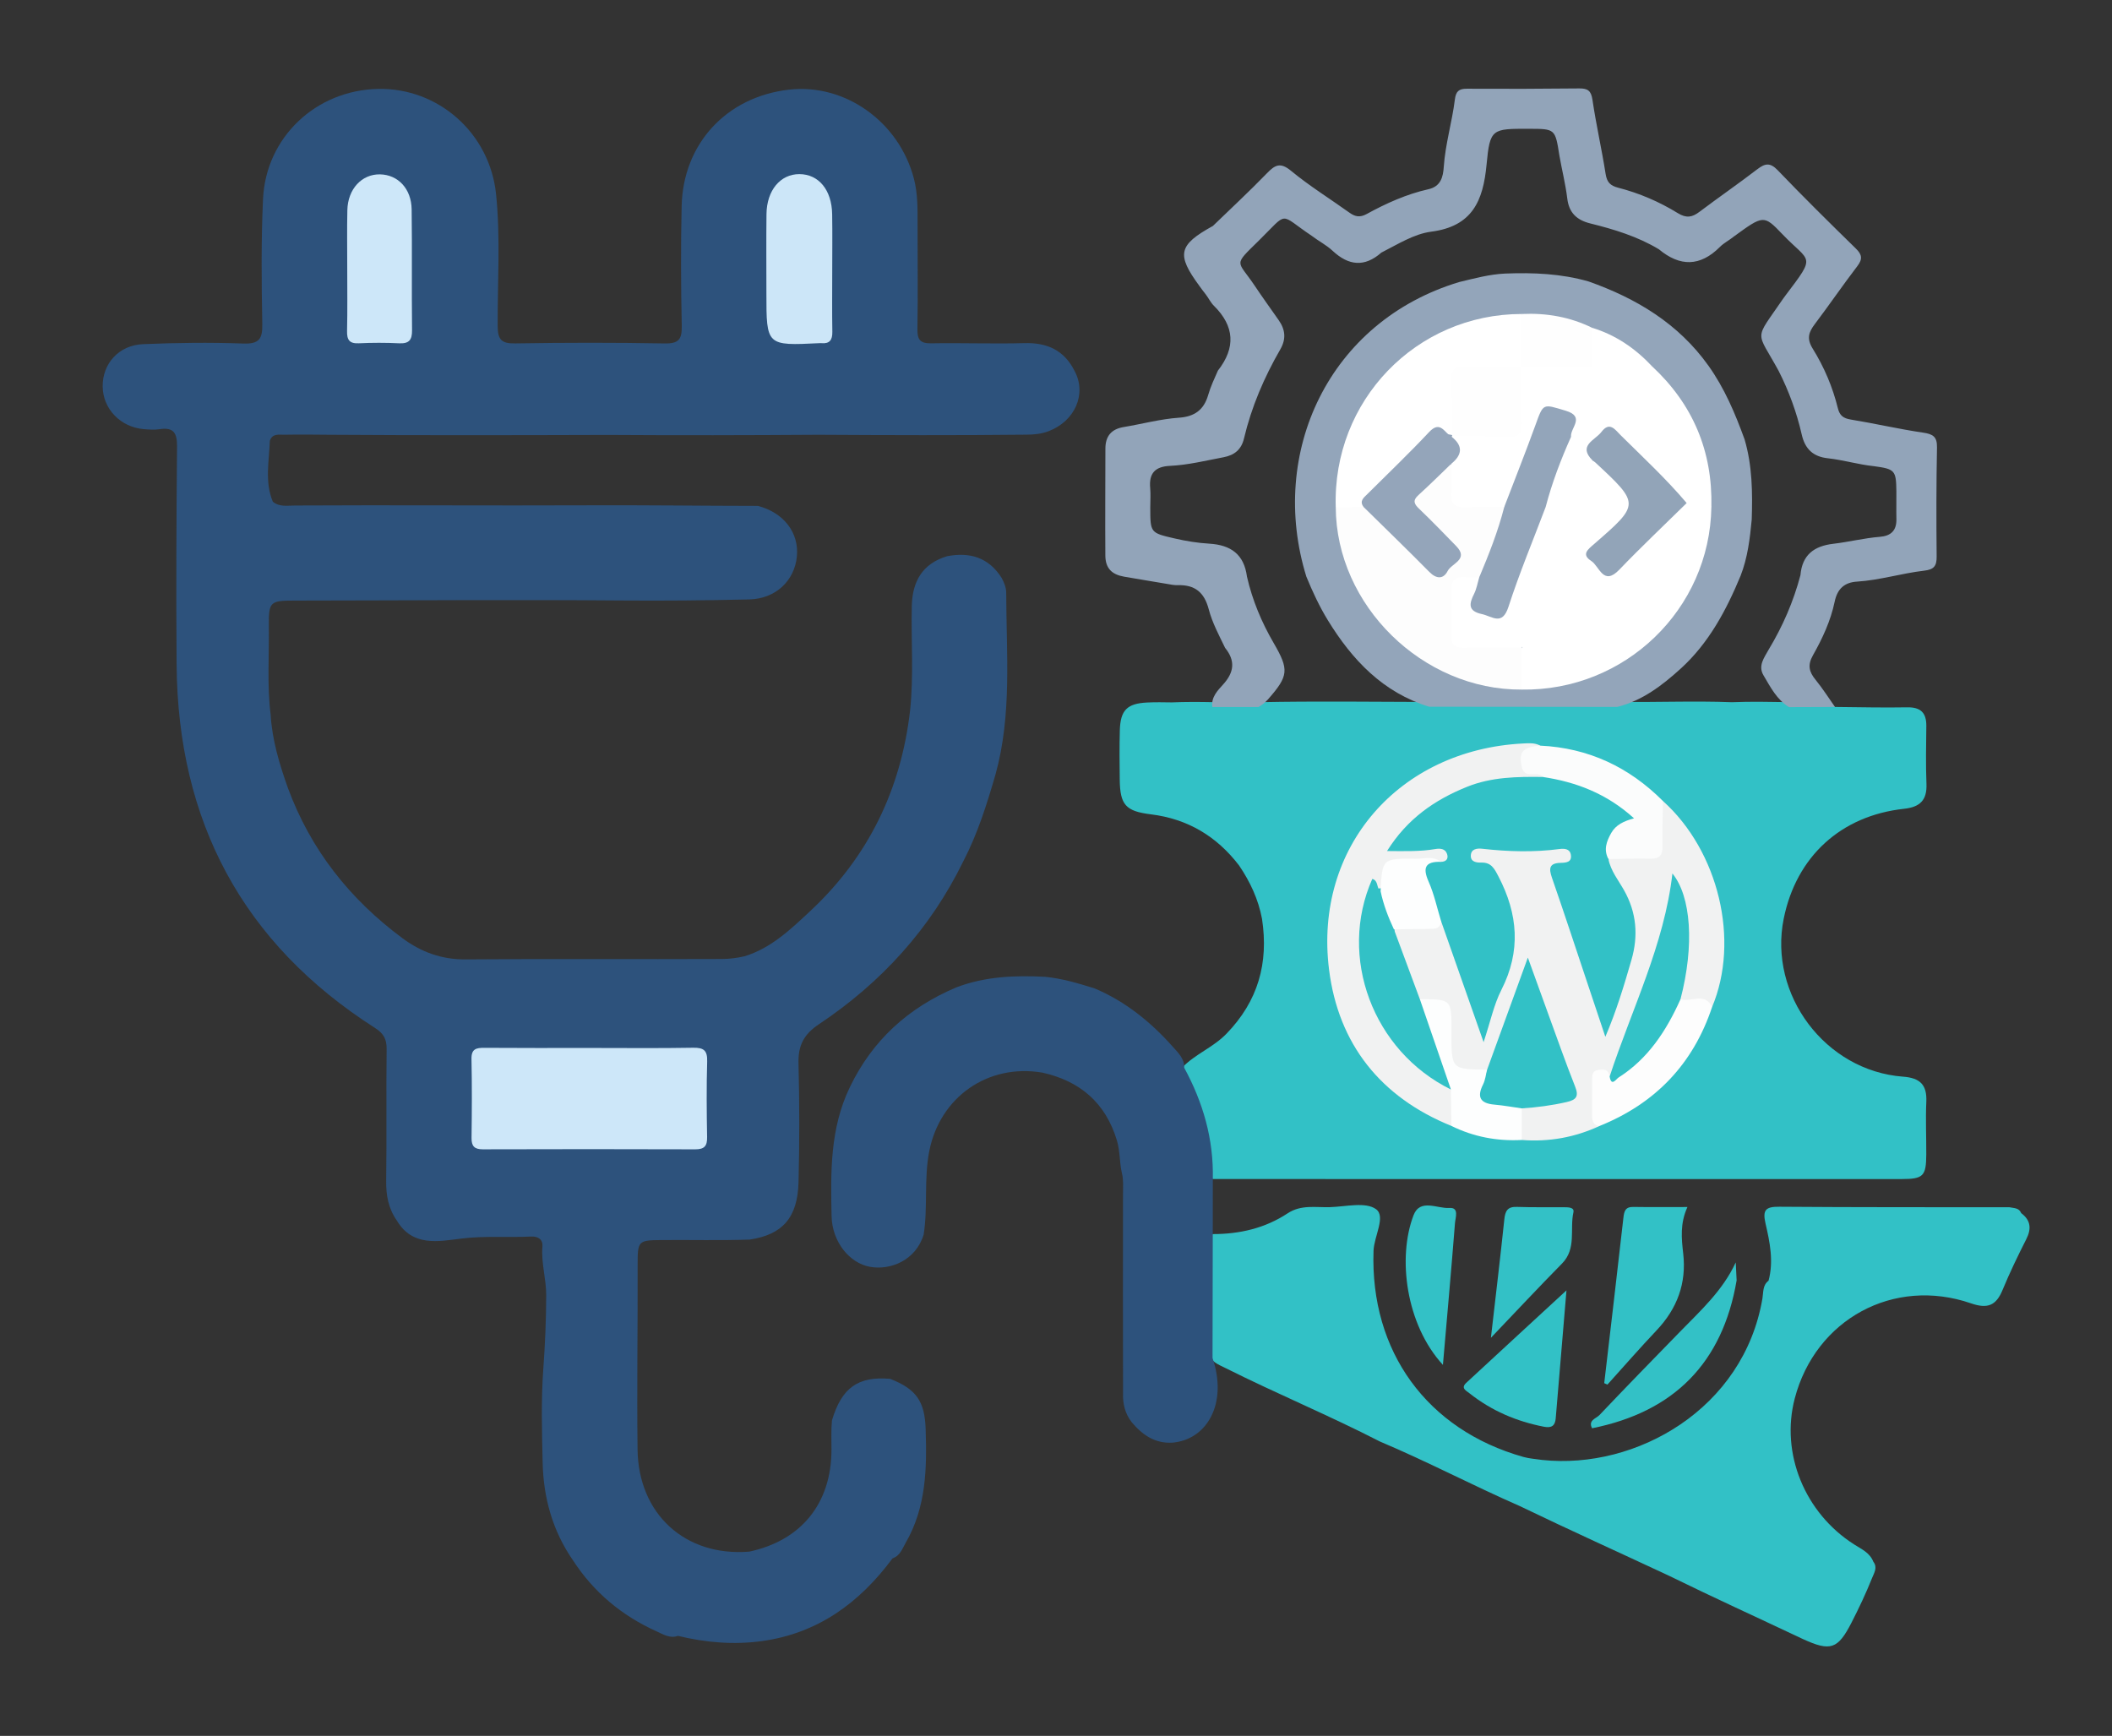 <?xml version="1.0" encoding="utf-8"?>
<!-- Generator: Adobe Illustrator 16.0.2, SVG Export Plug-In . SVG Version: 6.00 Build 0)  -->
<!DOCTYPE svg PUBLIC "-//W3C//DTD SVG 1.1//EN" "http://www.w3.org/Graphics/SVG/1.1/DTD/svg11.dtd">
<svg version="1.1" xmlns="http://www.w3.org/2000/svg" xmlns:xlink="http://www.w3.org/1999/xlink" x="0px" y="0px"
	 width="392.842px" height="322.899px" viewBox="0 0 392.842 322.899" enable-background="new 0 0 392.842 322.899"
	 xml:space="preserve">
<rect x="0" y="0" width="392.842" height="322.899" fill="#333333" stroke="none"/>
<g id="Background_Complete">
	<g>
		<g>
			<rect x="1008.223" y="413.452" fill="#EBEBEB" width="33.122" height="0.25"/>
			<rect x="913.971" y="416.166" fill="#EBEBEB" width="8.693" height="0.25"/>
			<rect x="988.029" y="404.166" fill="#EBEBEB" width="19.192" height="0.25"/>
			<rect x="643.902" y="405.847" fill="#EBEBEB" width="43.193" height="0.25"/>
			<rect x="695.999" y="405.847" fill="#EBEBEB" width="6.333" height="0.25"/>
			<rect x="722.915" y="410.068" fill="#EBEBEB" width="93.676" height="0.25"/>
			<path fill="#EBEBEB" d="M828.457,352.758H635.358c-3.147,0-5.708-2.561-5.708-5.708V75.618c0-3.147,2.561-5.708,5.708-5.708
				h193.099c3.146,0,5.707,2.561,5.707,5.708V347.05C834.164,350.197,831.604,352.758,828.457,352.758z M635.358,70.161
				c-3.01,0-5.458,2.448-5.458,5.458V347.05c0,3.01,2.448,5.458,5.458,5.458h193.099c3.009,0,5.457-2.448,5.457-5.458V75.618
				c0-3.009-2.448-5.458-5.457-5.458H635.358z"/>
			<path fill="#EBEBEB" d="M1044.754,352.758H851.655c-3.146,0-5.707-2.561-5.707-5.708V75.618c0-3.147,2.561-5.708,5.707-5.708
				h193.099c3.147,0,5.708,2.561,5.708,5.708V347.05C1050.462,350.197,1047.901,352.758,1044.754,352.758z M851.655,70.161
				c-3.009,0-5.457,2.448-5.457,5.458V347.05c0,3.01,2.448,5.458,5.457,5.458h193.099c3.01,0,5.458-2.448,5.458-5.458V75.618
				c0-3.009-2.448-5.458-5.458-5.458H851.655z"/>
			<rect x="591.443" y="397.356" fill="#EBEBEB" width="500" height="0.25"/>
		</g>
		<g>
			<g>
				<polygon fill="#EBEBEB" points="965.513,295.079 965.513,397.972 972.243,397.972 1011.349,397.972 1018.078,397.972 
					1018.078,295.079 				"/>
				<polygon fill="#EBEBEB" points="975.608,282.377 975.608,305.174 979.753,305.174 1003.839,305.174 1007.983,305.174 
					1007.983,282.377 				"/>
				<rect x="968.878" y="298.443" fill="#FAFAFA" width="6.73" height="6.73"/>
				<rect x="981.913" y="298.443" fill="#FAFAFA" width="6.73" height="6.73"/>
				<rect x="994.948" y="298.443" fill="#FAFAFA" width="6.729" height="6.73"/>
				<rect x="1007.983" y="298.443" fill="#F0F0F0" width="6.729" height="6.73"/>
				<rect x="968.878" y="310.672" fill="#F0F0F0" width="6.73" height="6.729"/>
				<rect x="981.913" y="310.672" fill="#F0F0F0" width="6.73" height="6.729"/>
				<rect x="994.948" y="310.672" fill="#FAFAFA" width="6.729" height="6.729"/>
				<rect x="1007.983" y="310.672" fill="#FAFAFA" width="6.729" height="6.729"/>
				<rect x="968.878" y="322.899" fill="#F0F0F0" width="6.73" height="6.729"/>
				<rect x="981.913" y="322.899" fill="#FAFAFA" width="6.73" height="6.729"/>
				<rect x="994.948" y="322.899" fill="#FAFAFA" width="6.729" height="6.729"/>
				<rect x="981.913" y="287.875" fill="#FAFAFA" width="6.73" height="6.729"/>
				<rect x="994.948" y="287.875" fill="#F0F0F0" width="6.729" height="6.729"/>
				<rect x="1007.983" y="322.899" fill="#F0F0F0" width="6.729" height="6.729"/>
				<rect x="968.878" y="335.127" fill="#FAFAFA" width="6.73" height="6.729"/>
				<rect x="981.913" y="335.127" fill="#F0F0F0" width="6.73" height="6.729"/>
				<rect x="994.948" y="335.127" fill="#F0F0F0" width="6.729" height="6.729"/>
				<rect x="1007.983" y="335.127" fill="#FAFAFA" width="6.729" height="6.729"/>
				<rect x="968.878" y="347.354" fill="#F0F0F0" width="6.73" height="6.729"/>
				<rect x="981.913" y="347.354" fill="#FAFAFA" width="6.73" height="6.729"/>
				<rect x="994.948" y="347.354" fill="#FAFAFA" width="6.729" height="6.729"/>
				<rect x="1007.983" y="347.354" fill="#F0F0F0" width="6.729" height="6.729"/>
				<rect x="968.878" y="359.582" fill="#F0F0F0" width="6.73" height="6.73"/>
				<rect x="981.913" y="359.582" fill="#FAFAFA" width="6.73" height="6.73"/>
				<rect x="994.948" y="359.582" fill="#F0F0F0" width="6.729" height="6.73"/>
				<rect x="1007.983" y="359.582" fill="#FAFAFA" width="6.729" height="6.73"/>
				<rect x="968.878" y="371.81" fill="#FAFAFA" width="6.73" height="6.73"/>
				<rect x="981.913" y="371.81" fill="#FAFAFA" width="6.73" height="6.73"/>
				<rect x="994.948" y="371.81" fill="#F0F0F0" width="6.729" height="6.73"/>
				<rect x="1007.983" y="371.81" fill="#F0F0F0" width="6.729" height="6.73"/>
				<rect x="968.878" y="384.038" fill="#F0F0F0" width="6.73" height="6.729"/>
				<rect x="1007.983" y="384.038" fill="#FAFAFA" width="6.729" height="6.729"/>
				<polygon fill="#F5F5F5" points="1001.678,384.038 981.913,384.038 981.913,385.968 982.713,385.968 982.713,397.972 
					984.643,397.972 984.643,385.968 998.948,385.968 998.948,397.972 1000.878,397.972 1000.878,385.968 1001.678,385.968 				"/>
				<rect x="984.643" y="385.968" fill="#E6E6E6" width="7.153" height="12.004"/>
				<rect x="991.796" y="385.968" fill="#EBEBEB" width="7.152" height="12.004"/>
			</g>
			<g>
				<g>
					<polygon fill="#F5F5F5" points="658.39,295.079 658.39,397.972 665.119,397.972 704.225,397.972 710.954,397.972 
						710.954,295.079 					"/>
					<polygon fill="#E6E6E6" points="661.754,298.443 661.754,310.672 661.754,314.036 661.754,317.401 668.484,317.401 
						668.484,314.036 668.484,310.672 668.484,298.443 					"/>
					<polygon fill="#F0F0F0" points="674.79,298.443 674.79,310.672 674.79,314.036 674.79,317.401 681.519,317.401 
						681.519,314.036 681.519,310.672 681.519,298.443 					"/>
					<polygon fill="#E6E6E6" points="687.824,298.443 687.824,310.672 687.824,314.036 687.824,317.401 694.554,317.401 
						694.554,314.036 694.554,310.672 694.554,298.443 					"/>
					<polygon fill="#F0F0F0" points="700.859,298.443 700.859,310.672 700.859,315.871 700.859,317.401 707.589,317.401 
						707.589,315.871 707.589,310.672 707.589,298.443 					"/>
					<polygon fill="#F0F0F0" points="661.754,322.899 661.754,335.127 661.754,338.492 661.754,341.856 668.484,341.856 
						668.484,338.492 668.484,335.127 668.484,322.899 					"/>
					<polygon fill="#F0F0F0" points="674.79,322.899 674.79,335.127 674.79,339.871 674.79,341.856 681.519,341.856 
						681.519,339.871 681.519,335.127 681.519,322.899 					"/>
					<polygon fill="#E6E6E6" points="687.824,322.899 687.824,335.127 687.824,338.492 687.824,341.856 694.554,341.856 
						694.554,338.492 694.554,335.127 694.554,322.899 					"/>
					<polygon fill="#F0F0F0" points="700.859,322.899 700.859,335.127 700.859,338.492 700.859,341.856 707.589,341.856 
						707.589,338.492 707.589,335.127 707.589,322.899 					"/>
					<polygon fill="#E6E6E6" points="661.754,347.354 661.754,359.582 661.754,362.947 661.754,366.312 668.484,366.312 
						668.484,362.947 668.484,359.582 668.484,347.354 					"/>
					<polygon fill="#F0F0F0" points="674.79,347.354 674.79,359.582 674.79,362.947 674.79,366.312 681.519,366.312 
						681.519,362.947 681.519,359.582 681.519,347.354 					"/>
					<polygon fill="#F0F0F0" points="687.824,347.354 687.824,359.582 687.824,362.947 687.824,366.312 694.554,366.312 
						694.554,362.947 694.554,359.582 694.554,347.354 					"/>
					<polygon fill="#E6E6E6" points="700.859,347.354 700.859,359.582 700.859,364.23 700.859,366.312 707.589,366.312 
						707.589,364.23 707.589,359.582 707.589,347.354 					"/>
					<polygon fill="#F0F0F0" points="704.225,371.81 700.859,371.81 694.554,371.81 687.824,371.81 681.519,371.81 674.79,371.81 
						661.754,371.81 661.754,378.54 674.79,378.54 681.519,378.54 687.824,378.54 694.554,378.54 700.859,378.54 704.225,378.54 
						707.589,378.54 707.589,371.81 					"/>
					<polygon fill="#EBEBEB" points="694.554,384.038 674.789,384.038 674.789,385.968 675.589,385.968 675.589,397.972 
						677.519,397.972 677.519,385.968 691.824,385.968 691.824,397.972 693.754,397.972 693.754,385.968 694.554,385.968 					"/>
					<rect x="677.519" y="385.968" fill="#FAFAFA" width="7.153" height="12.004"/>
					<rect x="684.672" y="385.968" fill="#F5F5F5" width="7.152" height="12.004"/>
				</g>
				<g>
					<polygon fill="#E6E6E6" points="710.954,341.856 710.954,397.972 717.684,397.972 756.789,397.972 763.519,397.972 
						763.519,341.856 					"/>
					<rect x="714.319" y="347.354" fill="#F0F0F0" width="6.729" height="6.729"/>
					<rect x="727.354" y="347.354" fill="#F0F0F0" width="6.73" height="6.729"/>
					<rect x="740.389" y="347.354" fill="#F0F0F0" width="6.73" height="6.729"/>
					<rect x="753.425" y="347.354" fill="#F0F0F0" width="6.729" height="6.729"/>
					<rect x="714.319" y="359.582" fill="#F0F0F0" width="6.729" height="6.73"/>
					<rect x="727.354" y="359.582" fill="#F0F0F0" width="6.73" height="6.73"/>
					<rect x="740.389" y="359.582" fill="#F0F0F0" width="6.73" height="6.73"/>
					<rect x="753.425" y="359.582" fill="#F0F0F0" width="6.729" height="6.73"/>
					<rect x="714.319" y="371.81" fill="#F0F0F0" width="6.729" height="6.73"/>
					<rect x="727.354" y="371.81" fill="#F0F0F0" width="6.73" height="6.73"/>
					<rect x="740.389" y="371.81" fill="#F0F0F0" width="6.73" height="6.73"/>
					<rect x="753.425" y="371.81" fill="#F0F0F0" width="6.729" height="6.73"/>
					<rect x="714.319" y="384.038" fill="#F0F0F0" width="6.729" height="6.729"/>
					<rect x="753.425" y="384.038" fill="#F0F0F0" width="6.729" height="6.729"/>
					<polygon fill="#F5F5F5" points="747.119,384.038 727.354,384.038 727.354,385.968 728.154,385.968 728.154,397.972 
						730.084,397.972 730.084,385.968 744.39,385.968 744.39,397.972 746.319,397.972 746.319,385.968 747.119,385.968 					"/>
					<rect x="730.084" y="385.968" fill="#E6E6E6" width="7.152" height="12.004"/>
					<rect x="737.236" y="385.968" fill="#EBEBEB" width="7.153" height="12.004"/>
				</g>
			</g>
			<g>
				<polygon fill="#FAFAFA" points="903.686,295.079 903.686,397.972 910.416,397.972 949.521,397.972 956.25,397.972 
					956.25,295.079 				"/>
				<polygon fill="#F0F0F0" points="922.815,371.81 920.086,371.81 907.051,371.81 907.051,375.175 907.051,378.54 907.051,390.768 
					913.78,390.768 913.78,378.54 920.086,378.54 922.815,378.54 926.815,378.54 926.815,371.81 				"/>
				<polygon fill="#F0F0F0" points="948.293,371.81 946.156,371.81 933.121,371.81 933.121,378.54 946.156,378.54 946.156,390.768 
					952.886,390.768 952.886,378.54 952.886,373.672 952.886,371.81 				"/>
				<polygon fill="#F5F5F5" points="939.851,384.038 920.086,384.038 920.086,385.968 920.886,385.968 920.886,397.972 
					922.815,397.972 922.815,385.968 937.121,385.968 937.121,397.972 939.051,397.972 939.051,385.968 939.851,385.968 				"/>
				<rect x="922.815" y="385.968" fill="#EBEBEB" width="7.152" height="12.004"/>
				<rect x="929.968" y="385.968" fill="#E0E0E0" width="7.153" height="12.004"/>
				<rect x="907.051" y="298.443" fill="#F0F0F0" width="19.765" height="18.958"/>
				<rect x="933.121" y="298.443" fill="#F0F0F0" width="19.765" height="18.958"/>
				<rect x="907.051" y="322.899" fill="#F0F0F0" width="19.765" height="18.957"/>
				<rect x="933.121" y="322.899" fill="#F0F0F0" width="19.765" height="18.957"/>
				<rect x="907.051" y="347.354" fill="#F0F0F0" width="19.765" height="18.958"/>
				<rect x="933.121" y="347.354" fill="#F0F0F0" width="19.765" height="18.958"/>
			</g>
		</g>
		<g>
			<g>
				<path fill="#F0F0F0" d="M717.213,270.646c-1.708,1.526-0.846,4.341,1.432,4.587c16.313,1.763,49.275,4.194,58.197-3.659
					c11.474-10.1-21.195-0.55-23.719-2.844c-2.524-2.295,6.433-7.382-0.605-7.254c-4.937,0.09-12.617,8.83-20.5,7.674
					c-6.425-0.942,2.142-5.608-3.824-5.608C723.033,263.542,720.666,267.563,717.213,270.646z"/>
				<path fill="#F5F5F5" d="M748.602,268.041c-1.223,1.093-0.605,3.107,1.025,3.283c11.678,1.262,35.275,3.003,41.662-2.62
					c8.214-7.229-15.173-0.393-16.98-2.035c-1.807-1.643,4.605-5.284-0.433-5.192c-3.534,0.064-9.032,6.32-14.675,5.493
					c-4.6-0.675,1.534-4.015-2.738-4.015C752.768,262.955,751.074,265.833,748.602,268.041z"/>
			</g>
			<circle fill="#F0F0F0" cx="865.72" cy="146.653" r="42"/>
			<path fill="#FAFAFA" d="M858.63,159.331c-1.952,1.239-1.312,4.226,0.985,4.494c25.502,2.975,88.631,8.652,104.94-5.703
				c19.68-17.322-36.355-0.942-40.684-4.877c-4.33-3.936,11.033-12.661-1.037-12.441c-8.469,0.154-21.641,15.145-35.161,13.162
				c-11.021-1.617,3.674-9.62-6.56-9.62C870.568,144.347,866.823,154.133,858.63,159.331z"/>
			<path fill="#F5F5F5" d="M923.382,95.948c-1.529,1.278-0.778,3.767,1.203,3.985c15.717,1.73,48.835,4.298,57.706-3.509
				c11.238-9.893-20.762-0.538-23.234-2.786c-2.473-2.248,6.301-7.23-0.592-7.104c-4.836,0.088-12.359,8.649-20.081,7.517
				c-6.293-0.923,2.099-5.494-3.746-5.494C929.338,88.557,927.046,92.887,923.382,95.948z"/>
		</g>
	</g>
</g>
<g id="Background_Simple" display="none">
	<g display="inline">
		<path fill="#407BFF" d="M70.8,206.462l-0.305-0.799c-11.043-28.941,0.715-61.608,27.669-76.872l46.009-26.052
			c30.313-17.166,68.808-6.313,85.691,24.158l19.745,35.636c14.373,25.94,44.962,38.253,73.298,29.506l0,0
			c33.335-10.291,68.658,8.625,78.568,42.076l7.826,26.412c10.503,35.453-11.813,72.245-48.106,79.312l-91.968,17.908
			c-26.353,5.132-53.046-7.094-66.375-30.398l-15.482-27.07c-5.45-9.529-13.308-17.46-22.786-22.997l-66.848-39.053
			C85.398,231.021,75.894,219.812,70.8,206.462z"/>
		<path opacity="0.9" fill="#FFFFFF" d="M70.8,206.462l-0.305-0.799c-11.043-28.941,0.715-61.608,27.669-76.872l46.009-26.052
			c30.313-17.166,68.808-6.313,85.691,24.158l19.745,35.636c14.373,25.94,44.962,38.253,73.298,29.506l0,0
			c33.335-10.291,68.658,8.625,78.568,42.076l7.826,26.412c10.503,35.453-11.813,72.245-48.106,79.312l-91.968,17.908
			c-26.353,5.132-53.046-7.094-66.375-30.398l-15.482-27.07c-5.45-9.529-13.308-17.46-22.786-22.997l-66.848-39.053
			C85.398,231.021,75.894,219.812,70.8,206.462z"/>
	</g>
</g>
<g id="Shadow">
	<ellipse id="_x3C_Path_x3E__2_" fill="#F5F5F5" cx="836.622" cy="427.349" rx="193.889" ry="11.323"/>
</g>
<g id="Stairs">
	<g>
		<rect x="698.831" y="406.38" fill="#407BFF" width="32.725" height="16.362"/>
		<rect x="698.831" y="406.38" opacity="0.3" fill="#FFFFFF" width="32.725" height="16.362"/>
		<rect x="723.375" y="406.38" opacity="0.2" width="8.181" height="16.362"/>
	</g>
	<g>
		<rect x="764.281" y="373.655" fill="#407BFF" width="32.725" height="49.087"/>
		<rect x="764.281" y="373.655" opacity="0.4" fill="#FFFFFF" width="32.725" height="49.087"/>
		<rect x="788.824" y="373.655" opacity="0.2" width="8.182" height="49.087"/>
	</g>
	<g>
		<g>
			<rect x="829.73" y="340.93" fill="#407BFF" width="32.725" height="81.813"/>
			<rect x="829.73" y="340.93" opacity="0.3" fill="#FFFFFF" width="32.725" height="81.813"/>
		</g>
		<rect x="854.274" y="340.93" opacity="0.2" width="8.181" height="81.813"/>
	</g>
	<g>
		<rect x="895.181" y="291.843" fill="#407BFF" width="32.725" height="130.899"/>
		<rect x="895.181" y="291.843" opacity="0.2" fill="#FFFFFF" width="32.725" height="130.899"/>
		<rect x="919.725" y="291.843" opacity="0.2" width="8.181" height="130.899"/>
	</g>
	<g>
		<rect x="960.631" y="226.393" fill="#407BFF" width="32.725" height="196.35"/>
		<rect x="985.175" y="226.393" opacity="0.2" width="8.181" height="196.35"/>
	</g>
	<g>
		<g>
			<g>
				<polygon fill="#407BFF" points="742.033,382.07 699.331,382.07 683.931,375.525 725.203,375.525 725.203,342.8 790.653,342.8 
					790.653,310.075 856.103,310.075 856.103,260.987 921.553,260.987 921.553,195.538 976.76,195.538 976.76,138.502 
					993.589,138.502 993.589,202.083 938.383,202.083 938.383,267.532 872.933,267.532 872.933,316.62 807.483,316.62 
					807.483,349.345 742.033,349.345 				"/>
			</g>
			<g opacity="0.4">
				<polygon fill="#FFFFFF" points="742.033,382.07 699.331,382.07 683.931,375.525 725.203,375.525 725.203,342.8 790.653,342.8 
					790.653,310.075 856.103,310.075 856.103,260.987 921.553,260.987 921.553,195.538 976.76,195.538 976.76,138.502 
					993.589,138.502 993.589,202.083 938.383,202.083 938.383,267.532 872.933,267.532 872.933,316.62 807.483,316.62 
					807.483,349.345 742.033,349.345 				"/>
			</g>
		</g>
		<g>
			<polygon fill="#407BFF" points="976.76,195.538 976.76,138.502 993.589,138.502 993.589,202.083 			"/>
			<polygon fill="#407BFF" points="921.553,260.987 921.553,195.538 938.383,202.083 938.383,267.532 			"/>
			<polygon fill="#407BFF" points="856.103,310.075 856.103,260.987 872.933,267.532 872.933,316.62 			"/>
			<polygon fill="#407BFF" points="790.653,342.8 790.653,310.075 807.483,316.62 807.483,349.345 			"/>
			<polygon fill="#407BFF" points="725.203,375.525 725.203,342.8 742.033,349.345 742.033,382.07 			"/>
		</g>
		<polygon fill="#407BFF" points="965.513,143.164 985.175,119.53 1004.835,157.476 		"/>
	</g>
</g>
<g id="Character">
	<g>
		<g>
			<path fill="#263238" d="M786.224,177.545c-1.114,2.234-2.614,5.635-3.688,9.57c-0.022,0.083-0.045,0.165-0.067,0.248
				c-0.134,0.5-0.403,1.64-0.416,1.699c-0.115,0.516-0.222,1.038-0.317,1.566c-0.005,0.026-0.198,1.181-0.271,1.739
				c-0.008,0.064-0.017,0.129-0.024,0.194c-0.143,1.135-0.249,3.542-0.25,3.591c-0.005,0.581,0.006,1.163,0.038,1.746
				c0.002,0.032,0.094,1.278,0.172,1.868c0,0.001,0,0.002,0,0.002l0.02,0.167c-0.008-0.055-0.012-0.11-0.019-0.166
				c1.523,9.528,2.948,10.773,4.11,14.309c3.421,10.41,6.077,43.408,6.077,43.408c-19.78,5.331-43.597,27.03-43.597,27.03
				l4.277,9.883c0,0,51.316-24.268,54.956-29.199c4.322-5.854,1.842-36.848,3.199-49.065c0.502-4.522,1.077-8.445,1.648-11.95
				l6.432-9.913L786.224,177.545z"/>
			<g>
				<path opacity="0.2" d="M795.785,203.625l-3.833-4.083c0,0-7.117,5.913,18.012,27.688c0.034-4.348,0.14-8.237,0.458-11.094
					c0.041-0.373,0.086-0.717,0.128-1.082L795.785,203.625z"/>
				<polygon fill="#FFC3BD" points="748.709,286.271 738.308,291.563 741.515,296.813 751.203,292.521 				"/>
				<g>
					<path fill="#407BFF" d="M741.961,298.139c-0.026-0.065-0.013-0.141,0.036-0.19c0.05-0.051,0.126-0.063,0.19-0.033
						c0.114,0.055,2.688,1.286,3.095,2.447c0.079,0.214,0.07,0.451-0.022,0.659c-0.087,0.255-0.325,0.426-0.594,0.428
						c-0.479-0.024-1.131-0.684-1.634-1.409C742.62,299.438,742.262,298.802,741.961,298.139z M742.457,298.458
						c0.618,1.18,1.646,2.646,2.214,2.654c0.074,0.007,0.182-0.015,0.284-0.236c0.063-0.128,0.065-0.276,0.005-0.405
						c-0.036-0.104-0.085-0.2-0.149-0.289C744.143,299.464,743.344,298.879,742.457,298.458z"/>
					<path fill="#407BFF" d="M741.918,298.06c-0.001-0.061,0.03-0.118,0.083-0.148c0.078-0.043,1.762-0.978,2.888-0.657
						c0.329,0.089,0.606,0.309,0.77,0.606c0.226,0.408,0.115,0.66-0.033,0.784c-0.571,0.579-2.809,0.052-3.602-0.432
						c-0.021-0.012-0.037-0.031-0.045-0.055C741.947,298.134,741.925,298.099,741.918,298.06z M745.332,297.95
						c-0.119-0.177-0.299-0.304-0.505-0.358c-0.805-0.087-1.617,0.075-2.327,0.464c0.929,0.428,2.556,0.662,2.928,0.353
						c0.028-0.035,0.117-0.121-0.034-0.384L745.332,297.95L745.332,297.95z"/>
					<path fill="#263238" d="M742.366,296.976l-4.413-6.375c-0.166-0.24-0.477-0.333-0.748-0.224l-5.985,2.438
						c-0.532,0.212-0.791,0.816-0.579,1.349c0.027,0.068,0.062,0.134,0.103,0.194c1.631,2.271,3.171,4.228,5.147,7.091
						c2.336,3.378,1.339,2.801,4.031,6.81c1.624,2.413,4.646,0.97,4.078-0.137c-2.629-5.047-1.561-6.499-1.139-9.439
						C742.911,298.071,742.735,297.465,742.366,296.976z"/>
				</g>
				<polygon opacity="0.2" points="747.069,287.105 743.172,289.088 745.992,294.829 749.21,293.403 				"/>
				<polygon fill="#407BFF" points="747.961,281.234 743.558,283.8 749.073,296.447 754.19,295.025 				"/>
			</g>
		</g>
		<g>
			<g>
				<path fill="#263238" d="M840.838,250.237c0,0-45.078-38.016-48.915-44.764c-3.837-6.748,6.427-15.997,6.427-15.997l11.435,1.602
					c0,0,48.166,43.705,46.193,52.453L840.838,250.237z"/>
			</g>
			<g>
				<g>
					<path fill="#263238" d="M855.979,243.531c-1.263,8.877-20.296,51.574-20.296,51.574s-3.934-0.231-11.133-4.73
						c0,0,7.524-33.744,15.161-46.844H855.979z"/>
				</g>
				<polygon fill="#FFC3BD" points="827.787,292.402 824.385,303.566 830.391,304.897 834.019,294.941 				"/>
				<g>
					<path fill="#407BFF" d="M831.656,305.495c-0.066-0.025-0.11-0.088-0.112-0.158c-0.001-0.071,0.042-0.135,0.109-0.16
						c0.117-0.044,2.79-1.044,3.909-0.532c0.209,0.093,0.374,0.263,0.46,0.474c0.123,0.239,0.081,0.529-0.105,0.725
						c-0.35,0.328-1.276,0.341-2.147,0.199C833.049,305.922,832.343,305.738,831.656,305.495z M832.229,305.359
						c1.278,0.373,3.049,0.649,3.448,0.246c0.057-0.049,0.116-0.142,0.026-0.368c-0.048-0.135-0.154-0.239-0.288-0.285
						c-0.099-0.046-0.204-0.077-0.312-0.093C834.124,304.843,833.148,305.013,832.229,305.359z"/>
					<path fill="#407BFF" d="M831.569,305.471c-0.045-0.041-0.064-0.103-0.05-0.162c0.023-0.086,0.518-1.947,1.53-2.536
						c0.292-0.175,0.642-0.223,0.97-0.134c0.45,0.12,0.556,0.375,0.542,0.568c0.021,0.813-1.911,2.059-2.81,2.295
						c-0.023,0.007-0.048,0.005-0.07-0.005C831.643,305.503,831.603,305.493,831.569,305.471z M833.857,302.937
						c-0.21-0.037-0.426,0.004-0.607,0.115c-0.621,0.52-1.068,1.217-1.28,1.998c0.952-0.373,2.25-1.383,2.284-1.865
						c-0.005-0.044-0.005-0.168-0.3-0.242L833.857,302.937L833.857,302.937z"/>
					<path fill="#263238" d="M831.1,304.396l-7.654-1.242c-0.289-0.047-0.571,0.112-0.68,0.384l-2.395,6.001
						c-0.216,0.531,0.039,1.137,0.57,1.354c0.068,0.027,0.139,0.048,0.211,0.061c2.767,0.4,5.244,0.647,8.679,1.21
						c4.053,0.659,2.946,0.978,7.7,1.819c2.865,0.504,3.921-2.674,2.729-3.032c-5.458-1.606-5.764-3.383-7.589-5.727
						C832.267,304.765,831.707,304.471,831.1,304.396z"/>
				</g>
				<polygon opacity="0.2" points="827.251,294.163 825.976,298.346 832.068,300.296 833.272,296.989 				"/>
				<polygon fill="#407BFF" points="823.64,289.448 822.434,294.399 835.37,299.199 837.895,294.526 				"/>
			</g>
		</g>
		<g>
			<path fill="#FFC3BD" d="M771.951,162.194l0.752-7.234l6.316,1.317l-2.145,7.337c0,0,2.125,3.399,1.962,6.411
				c-0.163,3.012-1.89,2.6-1.89,2.6s0.179,3.188-2.531,2.25c-2.709-0.938-6.213-2.329-5.621-4.969
				C769.388,167.266,770.95,164.288,771.951,162.194z"/>
			<path fill="#407BFF" d="M817.984,131.744c-2.169-8.172-27.147-0.378-27.147-0.378s-12.196,3.935-15.391,6.894
				c-3.214,2.978-5.002,20.357-5.002,20.357l8.753,1.91l5.424-14.962C809.013,141.362,820.09,139.676,817.984,131.744z"/>
			<circle fill="#FFFFFF" cx="778.833" cy="157.23" r="0.759"/>
			<path opacity="0.1" d="M811.678,136.685l0.056-7.72c0,0-5.252-0.895-13.237,14.153c3.587-0.677,6.688-1.331,9.295-2.023
				L811.678,136.685z"/>
		</g>
		<path fill="#BA4D3C" d="M843.843,116.897l1.022,4.849c0,0-1.657,0.471-3.229-0.863L843.843,116.897z"/>
		<path fill="#263238" d="M844.917,114.977c-0.043,0.506-0.339,0.896-0.671,0.87c-0.332-0.027-0.586-0.482-0.532-0.973
			c0.055-0.491,0.339-0.896,0.671-0.864C844.718,114.042,844.954,114.472,844.917,114.977z"/>
		<path fill="#FFC3BD" d="M821.633,130.414c0,0,4.34,0.316,5.662-7.54c0,0,4.256-1.101,6.396,1.668
			c2.14,2.77-3.671,7.326-0.906,10.164S821.633,130.414,821.633,130.414z"/>
		<path opacity="0.2" d="M830.777,127.301c0,0,0.646,1.661,1.831,3.208c0.404-0.977,0.922-1.972,1.251-2.919L830.777,127.301z"/>
		<path fill="#FFC3BD" d="M825.507,111.329c-0.858,6.7-1.367,9.522,1.329,13.56c4.45,4.437,12.483,5.669,15.325-0.646
			c2.561-5.68,3.531-15.658-2.447-19.57c-4.263-2.787-9.978-1.59-12.764,2.672C826.166,108.543,825.672,109.907,825.507,111.329z"/>
		<path fill="#263238" d="M842.771,112.276c0.067,0.059,0.159,0.082,0.246,0.062c0.646-0.188,1.342-0.055,1.872,0.359
			c0.107,0.098,0.273,0.091,0.373-0.015c0.097-0.11,0.089-0.276-0.018-0.377c-0.659-0.539-1.542-0.721-2.36-0.485
			c-0.143,0.037-0.229,0.182-0.192,0.324v0.001C842.706,112.195,842.732,112.241,842.771,112.276z"/>
		<path fill="#263238" d="M838.702,117.563l2.377-0.136c0,0-1.166-2.685,1.133-5.643c2.299-2.958,7.964-4.533,3.372-9.66
			c-4.592-5.127-10.335-4.342-10.335-4.342l3.813,2.731c0,0-7.863-5.77-12.499,0.501c0,0,1.944-0.646,3.508,0.067
			c0,0-20.876,7.056-3.236,23.805c0,0,0.668-1.359,3.487,0.854c0,0,3.218-2.112,4.904-5.305
			C836.912,117.245,838.11,114.252,838.702,117.563z"/>
		<path fill="#FFC3BD" d="M838.607,115.309c0.846,1.09,1.223,2.473,1.047,3.841c-0.247,1.814-2.054,2.011-3.392,0.915
			c-1.213-0.993-2.528-3.128-1.601-4.667C835.589,113.857,837.559,113.987,838.607,115.309z"/>
		<path fill="#263238" d="M847.82,103.962c0,0,0.609,3.639-5.109,5.797C842.711,109.759,850.671,110.571,847.82,103.962z"/>
		<path fill="#407BFF" d="M821.025,131.432l2.267-2.905c0,0,10.88,0.993,11.54,7.172L821.025,131.432z"/>
		<path opacity="0.5" fill="#FFFFFF" d="M821.025,131.432l2.267-2.905c0,0,10.88,0.993,11.54,7.172L821.025,131.432z"/>
		<path fill="#407BFF" d="M797.057,156.502c3.003-7.462,7.831-27.282,15.52-28.185c7.689-0.903,29.795,7.931,32.403,15.789
			c2.608,7.858-27.667,52.575-27.667,52.575l-32.126-17.691C785.187,178.99,794.683,162.399,797.057,156.502z"/>
		<path opacity="0.1" d="M834.812,141.517c0,0-5.827,11.119,1.199,25.124c2.882-5.116,5.45-10.075,7.122-14.125l-2.47-5.842
			L834.812,141.517z"/>
		<g>
			<g>
				<path fill="#407BFF" d="M802.633,157.251c4.205,0.624,8.815-0.618,12.554-2.44c4.278-2.085,7.453-5.221,10.593-8.723
					c2.803-3.126,6.563-6.693,10.937-7.275c9.919-1.321,12.039,14.501,11.001,21.402c-1.234,8.204-5.843,15.717-10.894,22.129
					c-3.004,3.814-6.309,7.511-9.966,10.719c-1.183,1.037,0.667,2.648,1.838,1.621c9.476-8.313,18.679-20.086,21.191-32.647
					c1.516-7.58-0.397-18.39-7.148-23.299c-6.113-4.445-12.864-0.339-17.331,4.161c-5.956,6-12.844,13.351-22.303,11.947
					C801.55,154.615,801.066,157.019,802.633,157.251L802.633,157.251z"/>
			</g>
			<g opacity="0.3">
				<path d="M802.633,157.251c4.205,0.624,8.815-0.618,12.554-2.44c4.278-2.085,7.453-5.221,10.593-8.723
					c2.803-3.126,6.563-6.693,10.937-7.275c9.919-1.321,12.039,14.501,11.001,21.402c-1.234,8.204-5.843,15.717-10.894,22.129
					c-3.004,3.814-6.309,7.511-9.966,10.719c-1.183,1.037,0.667,2.648,1.838,1.621c9.476-8.313,18.679-20.086,21.191-32.647
					c1.516-7.58-0.397-18.39-7.148-23.299c-6.113-4.445-12.864-0.339-17.331,4.161c-5.956,6-12.844,13.351-22.303,11.947
					C801.55,154.615,801.066,157.019,802.633,157.251L802.633,157.251z"/>
			</g>
		</g>
		<g>
			<path fill="#FFC3BD" d="M874.015,170.587l-6.748,2.293l-0.921-5.088l6.916-2.169c0,0,1.371-3.574,4.119-4.663
				s3.872,0.906,3.872,0.906s2.766-1.465,3.04,1.331c0.275,2.797,0.184,7.269-2.41,7.823S876.289,170.621,874.015,170.587z"/>
			<path fill="#407BFF" d="M870.415,165.113l-14.238,2.244c-9.354-21.91-13.418-31.594-20.526-27.797
				c-7.457,3.984,5.773,25.242,5.773,25.242s6.283,11.532,9.613,14.38c0.156,0.133,0.484,0.399,0.681,0.453
				c4.229,1.147,20.183-6.535,20.183-6.535L870.415,165.113z"/>
			<circle fill="#FFFFFF" cx="869.843" cy="172.395" r="0.759"/>
		</g>
		<g>
			<path fill="#407BFF" d="M802.37,206.53l-21.425-30.933c-1.756-2.536-1.125-6.015,1.411-7.772l17.844-12.359
				c1.472-1.02,3.492-0.652,4.511,0.819l24.093,34.786c1.02,1.472,0.652,3.492-0.819,4.511l-17.844,12.359
				C807.606,209.698,804.126,209.066,802.37,206.53z"/>
			<path opacity="0.3" fill="#FFFFFF" d="M802.37,206.53l-21.425-30.933c-1.756-2.536-1.125-6.015,1.411-7.772l17.844-12.359
				c1.472-1.02,3.492-0.652,4.511,0.819l24.093,34.786c1.02,1.472,0.652,3.492-0.819,4.511l-17.844,12.359
				C807.606,209.698,804.126,209.066,802.37,206.53z"/>
			<path opacity="0.1" d="M826.941,193.258l-24.973-36.055c-0.776-1.122-2.315-1.401-3.437-0.625l-0.745,0.517
				c-3.159,2.188-3.946,6.522-1.758,9.681l19.862,28.677c2.188,3.159,6.522,3.946,9.681,1.758l0.745-0.516
				C827.438,195.918,827.718,194.379,826.941,193.258z"/>
			<path fill="#407BFF" d="M829.244,191.706l-24.972-36.054c-0.777-1.122-2.316-1.401-3.437-0.625l-0.746,0.517
				c-3.159,2.188-3.946,6.522-1.758,9.681l19.862,28.676c2.188,3.159,6.522,3.946,9.681,1.758l0.746-0.516
				C829.741,194.367,830.021,192.828,829.244,191.706z"/>
			<g>
				<path fill="#407BFF" d="M829.244,191.706l-24.972-36.054c-0.777-1.122-2.316-1.401-3.437-0.625l-0.746,0.517
					c-3.159,2.188-3.946,6.522-1.758,9.681l19.862,28.676c2.188,3.159,6.522,3.946,9.681,1.758l0.746-0.516
					C829.741,194.367,830.021,192.828,829.244,191.706z"/>
				<path opacity="0.5" fill="#FFFFFF" d="M829.244,191.706l-24.972-36.054c-0.777-1.122-2.316-1.401-3.437-0.625l-0.746,0.517
					c-3.159,2.188-3.946,6.522-1.758,9.681l19.862,28.676c2.188,3.159,6.522,3.946,9.681,1.758l0.746-0.516
					C829.741,194.367,830.021,192.828,829.244,191.706z"/>
			</g>
			<path fill="#407BFF" d="M797.136,173.408l-0.438-0.632c-0.613-0.885-0.392-2.099,0.493-2.712l4.859-3.366
				c0.885-0.613,2.1-0.393,2.712,0.493l0.438,0.632c0.612,0.885,0.392,2.099-0.493,2.712l-4.859,3.366
				C798.964,174.513,797.749,174.292,797.136,173.408z"/>
			<path fill="#407BFF" d="M810.585,192.825l-0.438-0.632c-0.613-0.885-0.392-2.099,0.493-2.712l4.86-3.366
				c0.885-0.613,2.1-0.393,2.712,0.493l0.438,0.631c0.613,0.885,0.393,2.1-0.492,2.712l-4.859,3.366
				C812.413,193.931,811.198,193.71,810.585,192.825z"/>
			<path opacity="0.3" d="M797.136,173.408l-0.438-0.632c-0.613-0.885-0.392-2.099,0.493-2.712l4.859-3.366
				c0.885-0.613,2.1-0.393,2.712,0.493l0.438,0.632c0.612,0.885,0.392,2.099-0.493,2.712l-4.859,3.366
				C798.964,174.513,797.749,174.292,797.136,173.408z"/>
			<path opacity="0.3" d="M810.585,192.825l-0.438-0.632c-0.613-0.885-0.392-2.099,0.493-2.712l4.86-3.366
				c0.885-0.613,2.1-0.393,2.712,0.493l0.438,0.631c0.613,0.885,0.393,2.1-0.492,2.712l-4.859,3.366
				C812.413,193.931,811.198,193.71,810.585,192.825z"/>
			<path opacity="0.2" d="M782.104,177.27c0,0,8.335,13.732,15.492,9.681l-5.938,4.113L782.104,177.27z"/>
			<g>
				<g>
					<path fill="#407BFF" d="M813.365,169.794c1.944-0.277,3.013-1.373,4.664-2.145c1.126-0.526-0.214-0.996,0.784-0.07
						c0.357,0.331,0.6,0.865,0.856,1.271c0.671,1.062,1.242,2.188,1.938,3.234c0.597,0.898,2.158,1.855,2.546,2.773
						c0.633,1.499-2.621,3.601-3.555,4.367c-1.13,0.926,0.162,2.813,1.302,1.879c1.627-1.334,4.857-3.476,4.742-5.958
						c-0.071-1.539-1.422-2.25-2.349-3.274c-1.75-1.932-2.453-5.373-4.774-6.76c-0.789-0.471-1.454-0.465-2.251-0.027
						c-0.905,0.497-1.33,1.485-2.37,1.941c-0.535,0.235-1.128,0.406-1.708,0.489C811.737,167.721,811.907,170.001,813.365,169.794
						L813.365,169.794z"/>
				</g>
				<g opacity="0.3">
					<path d="M813.365,169.794c1.944-0.277,3.013-1.373,4.664-2.145c1.126-0.526-0.214-0.996,0.784-0.07
						c0.357,0.331,0.6,0.865,0.856,1.271c0.671,1.062,1.242,2.188,1.938,3.234c0.597,0.898,2.158,1.855,2.546,2.773
						c0.633,1.499-2.621,3.601-3.555,4.367c-1.13,0.926,0.162,2.813,1.302,1.879c1.627-1.334,4.857-3.476,4.742-5.958
						c-0.071-1.539-1.422-2.25-2.349-3.274c-1.75-1.932-2.453-5.373-4.774-6.76c-0.789-0.471-1.454-0.465-2.251-0.027
						c-0.905,0.497-1.33,1.485-2.37,1.941c-0.535,0.235-1.128,0.406-1.708,0.489C811.737,167.721,811.907,170.001,813.365,169.794
						L813.365,169.794z"/>
				</g>
			</g>
		</g>
	</g>
	<g>
		<path fill-rule="evenodd" clip-rule="evenodd" fill="#2D527C" d="M166.02,289.868c-6.139,8.28-13.923,13.987-24.379,15.404
			c-5.228,0.707-10.412,0.264-15.531-0.983c-1.5,0.536-2.734-0.275-3.989-0.841c-6.454-2.913-11.694-7.269-15.564-13.238
			c-3.766-5.449-5.466-11.56-5.621-18.102c-0.139-5.863-0.299-11.756,0.128-17.589c0.333-4.543,0.521-9.067,0.533-13.61
			c0.008-3.028-0.96-5.978-0.706-9.041c0.114-1.368-0.866-1.92-2.125-1.857c-4.319,0.212-8.627-0.163-12.977,0.381
			c-4.272,0.533-9.06,1.539-11.976-3.355c-1.562-2.224-2.02-4.678-1.982-7.394c0.113-8.171-0.015-16.345,0.083-24.517
			c0.022-1.857-0.585-2.909-2.153-3.91c-24.675-15.765-36.691-38.506-36.912-67.61c-0.103-13.511-0.044-27.023,0.083-40.534
			c0.024-2.515-0.62-3.637-3.246-3.238c-0.957,0.145-1.963,0.073-2.937-0.009c-4.331-0.365-7.592-3.756-7.65-7.908
			c-0.06-4.253,2.989-7.711,7.514-7.901c6.201-0.261,12.424-0.338,18.625-0.114c3.013,0.109,3.602-0.893,3.55-3.674
			c-0.144-7.731-0.22-15.479,0.136-23.2c0.531-11.519,9.873-20.263,21.416-20.49c11.193-0.219,20.77,8.224,21.934,19.596
			c0.833,8.14,0.257,16.328,0.295,24.492c0.012,2.581,0.709,3.293,3.273,3.252c9.259-0.15,18.525-0.164,27.784,0.007
			c2.654,0.049,3.237-0.799,3.184-3.292c-0.157-7.406-0.185-14.821-0.021-22.227c0.259-11.661,8.372-20.368,19.967-21.69
			c10.411-1.188,20.45,5.95,23.227,16.516c0.758,2.88,0.692,5.825,0.69,8.767c-0.005,6.429,0.076,12.859-0.027,19.286
			c-0.032,1.985,0.563,2.652,2.58,2.617c5.772-0.1,11.553,0.123,17.323-0.036c4.25-0.117,7.407,1.329,9.336,5.189
			c2.283,4.248,0.085,9.316-4.843,11.192c-1.345,0.512-2.742,0.643-4.166,0.646c-12.873,0.138-25.744,0.095-38.614,0.019
			c-13.065,0.086-26.129,0.118-39.193,0.029c-17.262,0.054-34.524,0.09-51.78-0.029c-2.793-0.029-5.591-0.059-8.389-0.007
			c-1.022,0.019-2.238-0.282-2.707,1.123c-0.132,3.804-0.985,7.632,0.557,11.337c1.237,1.014,2.708,0.712,4.093,0.704
			c18.163-0.105,36.326,0.044,54.487-0.036c10.551-0.047,21.099,0.097,31.648,0.108c4.809,1.262,7.679,4.993,7.246,9.417
			c-0.44,4.501-3.937,7.867-8.873,7.982c-7.948,0.184-15.902,0.261-23.854,0.195c-20.259-0.167-40.518-0.001-60.777,0.018
			c-4.52,0.004-4.761,0.218-4.71,4.858c0.06,5.442-0.346,10.894,0.326,16.319c0.28,4.762,1.643,9.274,3.234,13.731
			c4.24,11.463,11.49,20.623,21.258,27.875c3.518,2.611,7.336,4.001,11.81,3.963c15.883-0.137,31.767,0,47.65-0.075
			c1.422-0.007,2.82-0.19,4.199-0.508c4.95-1.509,8.595-5.025,12.207-8.394c10.815-10.084,16.896-22.631,18.586-37.317
			c0.692-6.465,0.177-12.944,0.319-19.413c0.1-4.6,1.954-7.878,6.536-9.285c4.247-0.821,7.761,0.217,10.176,4.031
			c0.471,0.871,0.849,1.796,0.851,2.783c0.024,11.281,1.083,22.625-1.976,33.721c-1.602,5.534-3.32,11.03-5.989,16.175
			c-6.149,12.605-15.287,22.612-26.883,30.35c-2.789,1.859-3.868,3.933-3.787,7.227c0.182,7.378,0.197,14.768,0.005,22.147
			c-0.171,6.607-2.984,9.767-9.085,10.675c-5.447,0.184-10.894,0.045-16.34,0.087c-4.399,0.034-4.515,0.113-4.501,4.647
			c0.034,11.438-0.156,22.874-0.015,34.313c0.147,11.978,8.832,19.957,20.768,18.998c9.683-2.064,15.268-8.964,15.301-18.894
			c0.006-1.838-0.087-3.68,0.089-5.519c1.813-6.078,4.847-8.243,10.816-7.732c4.863,1.904,6.434,4.172,6.609,9.287
			c0.252,7.336,0.114,14.59-3.707,21.208C167.828,288.084,167.424,289.398,166.02,289.868z"/>
		<path fill-rule="evenodd" clip-rule="evenodd" fill="#32C1C6" d="M341.321,131.502c4.468,0.034,8.937,0.155,13.401,0.069
			c2.521-0.049,3.609,1.001,3.584,3.465c-0.038,3.597-0.119,7.198,0.025,10.789c0.122,3.025-1.216,4.3-4.149,4.618
			c-11.78,1.275-20.065,8.896-22.401,20.435c-2.865,14.148,7.747,28.306,22.189,29.393c3.194,0.24,4.477,1.521,4.334,4.688
			c-0.148,3.262,0.008,6.537-0.008,9.807c-0.02,3.992-0.56,4.55-4.546,4.553c-18.527,0.013-37.054,0.008-55.581,0.005
			c-24.194-0.002-48.387-0.008-72.581-0.011c-0.9-0.676-0.91-1.686-0.96-2.656c-0.278-5.285-1.485-10.316-3.987-15.013
			c-0.509-0.955-0.991-1.954-0.707-3.106c2.401-2.481,5.708-3.698,8.17-6.228c5.921-6.085,7.891-13.191,6.636-21.396
			c-0.676-3.624-2.203-6.884-4.259-9.919c-4.157-5.439-9.581-8.679-16.402-9.519c-4.692-0.579-5.748-1.744-5.801-6.475
			c-0.035-3.035-0.068-6.074,0.014-9.108c0.104-3.798,1.341-5.037,5.107-5.22c1.516-0.073,3.036-0.047,4.556-0.021
			c2.554-0.111,5.105-0.096,7.659-0.043c2.864,0.03,5.727-0.182,8.59,0.005c10.611-0.211,21.223-0.073,31.833-0.04
			c11.528-0.102,23.056-0.092,34.584-0.024c7.17,0.122,14.343-0.213,21.513,0.068c3.527-0.146,7.056-0.066,10.586-0.014
			C335.616,130.623,338.574,130.059,341.321,131.502z"/>
		<path fill-rule="evenodd" clip-rule="evenodd" fill="#32C1C6" d="M328.958,238.229c0.971-3.594,0.248-7.156-0.556-10.612
			c-0.604-2.603,0.049-3.17,2.583-3.149c14.265,0.112,28.531,0.078,42.796,0.095c0.817,0.179,1.771,0.083,2.171,1.092
			c1.785,1.336,1.934,2.901,0.941,4.858c-1.571,3.102-3.088,6.242-4.414,9.453c-1.192,2.886-2.785,3.532-5.844,2.477
			c-14.41-4.971-28.949,2.962-32.804,17.69c-2.668,10.195,1.839,21.292,11.057,27.155c1.375,0.875,2.905,1.544,3.559,3.204
			c0.836,1.089,0.154,2.069-0.238,3.052c-1.131,2.831-2.434,5.584-3.826,8.295c-2.532,4.934-3.896,5.4-9.029,3.046
			c-8.331-3.938-16.719-7.758-24.994-11.817c-9.226-4.313-18.51-8.501-27.683-12.927c-8.746-3.825-17.198-8.285-25.998-11.999
			c-9.423-4.843-19.22-8.9-28.688-13.647c-1.356-0.681-2.836-1.169-3.252-2.896c-0.565-6.473-0.237-12.95-0.2-19.425
			c0.005-0.971,0.192-1.946,1.04-2.62c4.997,0.006,9.734-1.091,13.917-3.854c2.534-1.675,5.235-1.071,7.89-1.156
			c2.925-0.092,6.639-1.029,8.565,0.379c1.864,1.361-0.375,5.043-0.468,7.761c-0.635,18.659,9.908,33.271,27.896,38.33
			c1.133,0.318,2.338,0.377,3.51,0.558c17.48,1.839,37.464-9.527,40.936-30.068C328.019,240.354,327.837,239.063,328.958,238.229z"
			/>
		<path fill-rule="evenodd" clip-rule="evenodd" fill="#92A4B9" d="M341.321,131.502c-2.851,0.01-5.702,0.021-8.553,0.031
			c-2.291-1.403-3.457-3.737-4.753-5.921c-1.048-1.764,0.131-3.27,0.955-4.762c2.623-4.344,4.623-8.954,5.921-13.865
			c0.319-3.75,2.506-5.415,6.115-5.837c2.89-0.337,5.734-1.061,8.646-1.292c2.07-0.164,3.141-1.161,3.089-3.32
			c-0.042-1.727,0.016-3.456-0.006-5.184c-0.047-3.861-0.274-4.105-4.152-4.635c-2.908-0.299-5.72-1.158-8.623-1.478
			c-2.701-0.297-4.216-1.712-4.831-4.415c-0.936-4.117-2.388-8.078-4.302-11.853c-4.202-7.691-4.605-5.438,0.75-13.28
			c0.183-0.268,0.376-0.528,0.57-0.785c5.786-7.63,4.532-5.962-0.629-11.36c-3.452-3.611-3.522-3.545-9.014,0.45
			c-0.835,0.686-1.842,1.181-2.588,1.929c-3.68,3.693-7.437,3.705-11.358,0.442c-3.96-2.384-8.335-3.709-12.76-4.807
			c-2.573-0.638-3.96-2.033-4.275-4.617c-0.328-2.698-0.999-5.336-1.469-8.009c-0.778-4.967-0.778-4.967-5.634-4.977
			c-6.931-0.014-7.28-0.047-7.913,6.673c-0.634,6.736-2.651,11.476-10.297,12.465c-3.23,0.418-6.265,2.373-9.273,3.892
			c-3.13,2.757-6.09,2.442-9.071-0.34c-1.161-1.084-2.637-1.824-3.909-2.803c-6.201-4.148-4.169-4.632-9.822,0.922
			c-4.854,4.77-3.989,3.549-0.772,8.357c1.45,2.167,2.979,4.285,4.475,6.422c1.267,1.811,1.405,3.534,0.293,5.461
			c-3.004,5.205-5.352,10.689-6.742,16.552c-0.489,2.063-1.77,3.109-3.799,3.493c-3.311,0.626-6.603,1.447-9.972,1.605
			c-2.78,0.13-3.926,1.387-3.678,4.122c0.107,1.186,0.017,2.391,0.017,3.587c0.003,4.763,0.008,4.744,4.524,5.791
			c2.125,0.493,4.298,0.844,6.441,0.971c4.064,0.239,6.483,2.022,7.021,6.136c0.998,4.374,2.713,8.467,4.957,12.33
			c2.897,4.987,2.81,6.124-1.063,10.515c-0.513,0.582-1.103,1.035-1.768,1.409c-2.858-0.002-5.715-0.005-8.572-0.007
			c-0.25-1.827,0.998-3.073,2.006-4.186c2.066-2.277,2.308-4.423,0.374-6.809c-1.134-2.346-2.394-4.688-3.044-7.177
			c-0.828-3.167-2.586-4.586-5.765-4.49c-0.646,0.02-1.296-0.109-1.941-0.226c-2.683-0.461-5.367-0.887-8.043-1.356
			c-2.255-0.395-3.467-1.539-3.484-3.924c-0.048-6.632,0.004-13.262,0.01-19.894c0.002-2.323,1.11-3.633,3.406-4.013
			c3.43-0.568,6.813-1.499,10.282-1.737c2.873-0.198,4.628-1.437,5.43-4.225c0.448-1.559,1.151-3.049,1.809-4.534
			c3.328-4.248,3.12-8.257-0.762-12.081c-0.595-0.586-0.968-1.404-1.491-2.084c-0.413-0.509-0.792-1.042-1.179-1.568
			c-4.326-5.888-3.939-7.615,2.499-11.177c3.358-3.252,6.791-6.433,10.042-9.79c1.504-1.552,2.485-2.124,4.491-0.468
			c3.425,2.827,7.232,5.188,10.855,7.779c1.059,0.758,1.94,0.959,3.227,0.254c3.626-1.987,7.408-3.693,11.466-4.603
			c2.355-0.527,2.74-2.353,2.864-4.167c0.289-4.246,1.54-8.314,2.062-12.503c0.188-1.513,0.714-2.036,2.223-2.028
			c6.968,0.039,13.937,0.023,20.903-0.054c1.59-0.018,2.223,0.42,2.472,2.128c0.674,4.609,1.724,9.162,2.443,13.766
			c0.243,1.552,0.858,2.193,2.351,2.577c3.912,1.006,7.631,2.606,11.058,4.715c1.607,0.989,2.672,0.801,4.033-0.224
			c3.559-2.679,7.227-5.212,10.762-7.921c1.441-1.104,2.386-1.305,3.806,0.175c4.746,4.949,9.628,9.77,14.533,14.563
			c1.16,1.134,1.295,1.949,0.28,3.276c-2.705,3.537-5.218,7.221-7.904,10.774c-1.146,1.517-1.563,2.696-0.394,4.58
			c2.118,3.411,3.709,7.141,4.673,11.07c0.342,1.392,1.031,1.888,2.421,2.115c4.494,0.735,8.94,1.774,13.443,2.434
			c1.857,0.272,2.617,0.77,2.577,2.774c-0.132,6.748-0.132,13.5-0.064,20.25c0.018,1.757-0.473,2.437-2.31,2.65
			c-4.194,0.485-8.267,1.772-12.512,2.038c-2.306,0.145-3.644,1.309-4.15,3.741c-0.733,3.525-2.264,6.827-4.026,9.939
			c-1.061,1.873-0.729,3.11,0.495,4.603C339.023,128.068,340.129,129.82,341.321,131.502z"/>
		<path fill-rule="evenodd" clip-rule="evenodd" fill="#2D527C" d="M225.579,229.553c-0.014,7.684-0.027,15.367-0.042,23.049
			c2.869,8.434-1.018,15.213-7.477,15.75c-3.245,0.183-5.579-1.448-7.554-3.801c-1.249-1.604-1.688-3.446-1.614-5.442
			c-0.038-12.341-0.009-24.68-0.008-37.019c0-1.295,0.113-2.601-0.204-3.873c-0.467-1.993-0.327-4.075-0.927-6.069
			c-2.103-6.984-6.829-11.053-13.847-12.623c-10.173-1.738-19.077,4.566-21.055,14.584c-1.019,5.161-0.239,10.378-1.043,15.518
			c-1.443,4.816-6.17,6.695-9.971,6.019c-3.89-0.692-7.053-4.714-7.157-9.396c-0.181-8.174-0.316-16.31,3.385-24.006
			c4.229-8.792,10.903-14.797,19.77-18.562c5.36-2.06,10.938-2.278,16.577-1.984c3.163,0.312,6.188,1.217,9.203,2.162
			c5.729,2.427,10.432,6.24,14.533,10.849c1.002,1.127,2.169,2.193,2.12,3.903c3.506,6.455,5.492,13.302,5.321,20.702
			C225.585,222.726,225.582,226.14,225.579,229.553z"/>
		<path fill-rule="evenodd" clip-rule="evenodd" fill="#32C1C6" d="M298.394,257.286c1.196-10.245,2.414-20.488,3.564-30.739
			c0.14-1.244,0.35-2.067,1.846-2.043c3.23,0.052,6.462,0.017,10.067,0.017c-1.394,3.058-1.108,5.841-0.786,8.646
			c0.634,5.537-1.124,10.245-4.947,14.287c-3.12,3.299-6.103,6.724-9.146,10.095C298.792,257.459,298.593,257.373,298.394,257.286z"
			/>
		<path fill-rule="evenodd" clip-rule="evenodd" fill="#32C1C6" d="M291.372,240.022c-0.59,7.039-1.288,15.433-2.003,23.827
			c-0.114,1.34-0.752,1.819-2.187,1.541c-5.104-0.993-9.742-2.967-13.827-6.204c-0.646-0.511-1.697-0.97-0.624-1.965
			C279.153,251.272,285.597,245.348,291.372,240.022z"/>
		<path fill-rule="evenodd" clip-rule="evenodd" fill="#33C1C6" d="M277.316,248.846c0.898-7.824,1.752-14.916,2.495-22.021
			c0.163-1.561,0.584-2.391,2.328-2.328c2.931,0.104,5.868,0.04,8.802,0.063c0.747,0.006,1.933-0.002,1.723,0.939
			c-0.707,3.174,0.615,6.761-2.125,9.539C286.216,239.423,282.014,243.927,277.316,248.846z"/>
		<path fill-rule="evenodd" clip-rule="evenodd" fill="#33C1C6" d="M323.02,238.175c-2.624,15.362-11.667,24.448-26.885,27.498
			c-0.788-1.49,0.761-1.81,1.367-2.448c4.936-5.206,9.948-10.338,14.955-15.475c3.847-3.948,7.972-7.671,10.399-12.931
			C322.91,235.938,322.965,237.057,323.02,238.175z"/>
		<path fill-rule="evenodd" clip-rule="evenodd" fill="#33C1C6" d="M268.39,253.882c-6.914-7.517-8.475-19.985-5.464-27.835
			c1.213-3.16,4.419-1.197,6.672-1.353c1.854-0.128,1.115,1.797,1.037,2.798C269.956,236.136,269.179,244.771,268.39,253.882z"/>
		<path fill-rule="evenodd" clip-rule="evenodd" fill="#CDE7F9" d="M109.685,194.934c6.42,0.001,12.841,0.072,19.258-0.042
			c1.99-0.035,2.654,0.532,2.594,2.564c-0.137,4.674-0.096,9.356-0.011,14.033c0.03,1.669-0.487,2.307-2.217,2.3
			c-13.166-0.048-26.331-0.038-39.496-0.002c-1.537,0.004-2.122-0.557-2.103-2.104c0.06-4.896,0.093-9.794-0.011-14.688
			c-0.04-1.89,0.871-2.099,2.4-2.086C96.628,194.961,103.156,194.932,109.685,194.934z"/>
		<path fill-rule="evenodd" clip-rule="evenodd" fill="#CCE6F8" d="M154.799,50.615c0,3.701-0.044,7.403,0.021,11.104
			c0.026,1.522-0.506,2.268-2.076,2.112c-0.108-0.011-0.218-0.003-0.327,0.002c-9.862,0.488-9.863,0.488-9.862-9.304
			c0-4.899-0.04-9.798,0.015-14.697c0.05-4.434,2.586-7.453,6.124-7.443c3.582,0.01,6.021,2.942,6.093,7.449
			C154.845,43.429,154.799,47.022,154.799,50.615z"/>
		<path fill-rule="evenodd" clip-rule="evenodd" fill="#CDE7F9" d="M64.588,49.844c0.004-3.583-0.059-7.167,0.021-10.749
			c0.088-3.947,2.695-6.729,6.084-6.662c3.337,0.066,5.825,2.665,5.876,6.513c0.099,7.491-0.01,14.984,0.073,22.475
			c0.021,1.825-0.553,2.526-2.409,2.436c-2.491-0.121-4.997-0.117-7.489-0.001c-1.757,0.082-2.228-0.64-2.189-2.286
			C64.645,57.663,64.584,53.752,64.588,49.844z"/>
		<path fill-rule="evenodd" clip-rule="evenodd" fill="#93A5BA" d="M300.81,131.494c-11.662-0.012-23.323-0.024-34.984-0.036
			c-8.586-2.638-14.3-8.691-18.821-16.054c-1.58-2.573-2.869-5.342-4.023-8.157c-7.109-22.998,4.141-47.466,28.445-54.786
			c2.823-0.671,5.626-1.448,8.55-1.576c5.23-0.203,10.42,0.013,15.49,1.464c8.891,3.142,16.708,7.823,22.305,15.667
			c2.996,4.2,4.977,8.894,6.726,13.709c1.442,4.883,1.491,9.888,1.332,14.91c-0.334,3.552-0.757,7.088-2.065,10.447
			c-2.67,6.439-5.924,12.551-11.155,17.296C309.175,127.496,305.474,130.339,300.81,131.494z"/>
		<path fill-rule="evenodd" clip-rule="evenodd" fill="#F1F2F2" d="M309.314,148.995c10.379,9.34,14.34,25.952,9.14,38.335
			c-1.94-0.641-4.097-0.226-5.964-1.222c-0.734-0.88-0.483-1.866-0.188-2.787c2.01-6.275,1.317-12.438-0.858-18.808
			c0.116,5.313-1.899,9.884-3.51,14.529c-2.134,6.152-4.227,12.32-6.457,18.438c-0.394,1.078-0.499,2.392-1.779,2.96
			c-1.681-0.443-2.706-0.068-2.689,1.945c0.02,2.368-0.102,4.738,0.512,7.061c-4.593,2.127-9.414,2.994-14.461,2.605
			c-1.286-1.691-1.081-3.537-0.571-5.413c1.646-2.075,4.167-1.486,6.31-1.974c3.349-0.761,3.801-1.22,2.585-4.35
			c-2.441-6.284-4.536-12.697-7.175-19.563c-1.978,5.258-3.724,10.052-5.364,14.889c-0.545,1.608-0.803,3.485-2.867,4.056
			c-0.963,0.229-1.939,0.246-2.914,0.207c-3.067-0.127-3.811-0.832-4.033-3.862c-0.095-1.298-0.043-2.601-0.048-3.901
			c-0.018-4.763-0.017-4.763-4.496-5.666c-2.782-2.33-5.823-10.76-5.023-13.9c2.633-1.412,5.677-0.2,8.359-1.303
			c2.01,0.263,2.023,2.074,2.493,3.41c1.821,5.182,3.498,10.414,5.547,15.604c1.987-5.026,3.896-9.982,5.238-15.105
			c0.994-3.792-3.136-12.294-6.584-14.235c-0.9-0.508-1.742-1.054-1.477-2.235c0.249-1.105,1.161-1.501,2.192-1.645
			c0.542-0.076,1.085-0.032,1.625,0.049c4.007,0.605,8.017,0.558,12.03,0.075c1.469-0.176,2.94-0.195,3.58,1.466
			c0.588,1.529-0.59,2.123-1.701,2.664c-1.303,0.635-1.166,1.703-0.807,2.792c2.877,8.749,5.816,17.477,8.909,26.827
			c1.633-5.273,3.263-9.872,4.087-14.664c0.746-4.344-0.393-8.388-2.732-12.145c-0.916-1.472-2.382-3.093-0.448-4.918
			c1.013-0.481,2.101-0.467,3.182-0.5c5.146-0.162,5.125-0.163,5.27-5.483C308.268,151.754,307.971,150.152,309.314,148.995z"/>
		<path fill-rule="evenodd" clip-rule="evenodd" fill="#F1F2F2" d="M269.97,209.436c-13.162-5.33-21.023-15.223-22.76-29.079
			c-2.854-22.785,13.036-40.888,36.08-42.061c1.077-0.055,2.185-0.154,3.197,0.4c-0.483,0.89-1.764,0.779-2.19,1.7
			c-0.51,1.102-0.325,2.024,0.836,2.649c0.764,0.41,1.992,0.32,1.928,1.688c-1.636,1.265-3.556,0.732-5.364,0.813
			c-7.786,0.346-14.251,3.605-19.78,8.917c-0.675,0.649-1.736,1.443-1.35,2.427c0.426,1.086,1.719,0.532,2.639,0.585
			c1.417,0.08,2.801-0.45,4.223-0.322c1.196,0.107,2.127,0.674,2.276,1.94c0.148,1.251-0.636,1.747-1.804,1.754
			c-1.486-0.29-2.99-0.214-4.492-0.203c-4.948,0.033-4.948,0.029-6.082,4.614c-1.809-0.213-2.287,0.839-2.692,2.406
			c-3.002,11.624,1.29,23.96,10.894,31.303c1.775,1.358,4.05,2.19,5.084,4.426C270.954,205.47,271.462,207.562,269.97,209.436z"/>
		<path fill-rule="evenodd" clip-rule="evenodd" fill="#FBFCFC" d="M286.987,144.527c-0.98-1.288-3.375,0.538-3.917-1.847
			c-0.633-2.786,0.124-3.73,3.416-3.983c8.968,0.421,16.521,3.979,22.827,10.299c-0.034,2.812-0.132,5.624-0.08,8.435
			c0.031,1.661-0.587,2.339-2.275,2.298c-2.593-0.062-5.191,0.036-7.787,0.066c-2.278-1.692-0.708-3.439-0.048-5.149
			c0.491-1.27,1.756-1.85,2.793-2.86c-3.122-2.938-6.841-4.489-10.838-5.565C289.659,145.838,288.011,145.901,286.987,144.527z"/>
		<path fill-rule="evenodd" clip-rule="evenodd" fill="#FDFDFD" d="M297.521,209.446c-1.319-0.172-1.398-1.119-1.388-2.162
			c0.021-2.063-0.008-4.127,0.014-6.191c0.009-0.845-0.143-1.848,1.059-2.058c1.013-0.177,2.009-0.191,2.196,1.201
			c4.876-2.305,7.861-6.419,10.493-10.894c0.741-1.26,0.949-2.965,2.682-3.468c1.924,0.626,4.512-1.43,5.877,1.454
			C314.917,197.959,307.873,205.269,297.521,209.446z"/>
		<path fill-rule="evenodd" clip-rule="evenodd" fill="#FDFEFE" d="M269.97,209.436c-0.031-2.258-0.063-4.518-0.093-6.775
			c-3.219-4.743-4.436-10.279-6.169-15.609c-0.137-0.424,0.098-0.843,0.395-1.183c5.876-0.002,5.875-0.002,5.875,5.78
			c0,0.217,0,0.433,0,0.648c0,6.608,0.001,6.608,6.637,6.667c-0.719,4.508,1.702,6.235,5.764,6.552
			c0.287,0.021,0.505,0.376,0.675,0.655c0.003,1.96,0.005,3.92,0.008,5.88C278.473,212.295,274.102,211.469,269.97,209.436z"/>
		<path fill-rule="evenodd" clip-rule="evenodd" fill="#FFFFFF" d="M318.324,94.308c-0.295,19.057-16.088,34.261-35.278,33.964
			c-1.495-2.527-1.382-5.08-0.131-7.649c2.384-1.948,5.214-1.007,7.853-1.118c4.198-0.177,4.368-0.21,4.354-4.481
			c-0.024-7.271,0.667-6.596-6.701-6.612c-4.16-0.009-4.218,0.197-4.393,4.468c-0.108,2.631,0.842,5.472-1.211,7.821
			c-3.799,1.505-7.705,0.901-11.57,0.507c-1.715-0.175-2.124-1.692-2.244-3.176c-0.186-2.282-0.143-4.573-0.069-6.857
			c0.131-4.084,0.994-4.802,5.225-4.537c1.969,0.625,1.569,2.092,1.102,3.454c-0.572,1.666-0.607,2.909,1.445,3.55
			c2.033,0.635,2.77-0.496,3.356-2.063c1.675-4.481,3.282-8.987,4.923-13.48c0.613-1.677,0.911-3.671,2.948-4.456
			c0.432-0.058-0.111,0.009,0.309-0.091c2.082-0.494,4.622,0.682,6.24-0.787c1.661-1.508,0.259-4.14,1.008-6.158
			c0.732-1.679,1.756-0.858,2.56-0.174c1.898,1.618,3.636,3.412,5.299,5.273c1.272,1.424,0.87,2.809-0.209,4.089
			c-1.609,1.911-3.401,3.653-5.26,5.314c-1.185,1.06-1.979,1.94-0.542,3.453c1.423,1.498,2.585,1.612,4.07,0.073
			c3.012-3.121,6.104-6.165,9.194-9.21c0.992-0.978,1.905-2.132,3.508-2.134C315.549,93.488,317.103,93.213,318.324,94.308z"/>
		<path fill-rule="evenodd" clip-rule="evenodd" fill="#FDFDFD" d="M275.148,107.382c-0.762,0.005-1.537,0.096-2.286-0.001
			c-2.349-0.306-3.058,0.753-2.92,2.993c0.16,2.604,0.102,5.228,0.018,7.839c-0.055,1.709,0.65,2.313,2.317,2.28
			c3.593-0.07,7.189-0.018,10.783-0.016l-0.004-0.005c-0.003,2.6-0.006,5.2-0.01,7.8c-18.434,0.115-34.521-15.671-34.59-33.943
			c1.336-1.184,2.929-0.913,4.493-0.803c1.613,0.248,2.681,1.359,3.765,2.434c2.939,2.914,5.836,5.87,8.796,8.763
			c1.016,0.993,2.075,2.183,3.542,0.578c1.331-1.456,1.872-2.868,0.118-4.487c-1.758-1.624-3.375-3.401-5.095-5.068
			c-1.646-1.596-1.803-3.089-0.079-4.729c1.341-1.274,2.537-2.71,3.984-3.863c0.789-0.628,1.765-1.647,2.608,0.036
			c0.882,5.744,0.882,5.746,6.822,6.217c0.765,0.061,1.52,0.142,2.206,0.532c0.248,0.207,0.603,0.452,0.553,0.745
			C279.39,99.268,278.552,103.835,275.148,107.382z"/>
		<path fill-rule="evenodd" clip-rule="evenodd" fill="#FFFFFF" d="M253.64,94.313c-1.728,0.005-3.456,0.01-5.184,0.015
			c-0.622-19.774,14.936-35.922,34.613-35.923c1.678,3.003,1.002,6.146,0.561,9.275c-0.157,0.359-0.403,0.649-0.726,0.871
			c-2.606,1.028-5.336,0.47-8.012,0.564c-3.688,0.131-3.866,0.26-3.943,3.836c-0.051,2.373,0.16,4.752-0.187,7.113
			c-0.07,0.327-0.2,0.636-0.375,0.92c-4.095-1.074-6.032,2.036-8.305,4.377C259.225,88.305,256.004,90.907,253.64,94.313z"/>
		<path fill-rule="evenodd" clip-rule="evenodd" fill="#FFFFFF" d="M296.226,85.654c-0.009,0.108-0.012,0.218-0.028,0.325
			c-0.397,2.657,1.174,6.118-0.771,7.811c-1.861,1.621-5.226,0.369-7.925,0.512c-0.13-0.173-0.334-0.371-0.307-0.546
			c0.733-4.736,1.879-9.317,5.054-13.117c2.444-0.28,2.983-1.819,2.982-4.04c0-2.747-0.483-5.547,0.493-8.25
			c0.218-0.338,0.507-0.583,0.87-0.752c3.607-0.572,7.209-1.07,10.702,0.542c7.599,7.07,11.269,15.796,11.028,26.17
			c-1.532-0.246-3.247,0.65-4.596-0.734c-3.301-1.649-5.258-4.793-7.927-7.146c-1.138-1.004-2.085-2.231-3.258-3.188
			c-1.159-0.946-1.862-3.104-3.903-2.146C296.83,81.942,296.012,83.593,296.226,85.654z"/>
		<path fill-rule="evenodd" clip-rule="evenodd" fill="#FEFEFE" d="M283.056,68.163c0.004-3.253,0.008-6.506,0.013-9.758
			c4.565-0.212,8.94,0.538,13.066,2.565c1.452,2.398,1.458,4.796-0.002,7.193l0.004-0.005
			C291.777,69.821,287.417,69.828,283.056,68.163z"/>
		<path fill-rule="evenodd" clip-rule="evenodd" fill="#FFFFFF" d="M296.132,68.163c0-2.398,0.001-4.795,0.002-7.193
			c4.396,1.335,8.041,3.844,11.161,7.168C303.574,68.146,299.854,68.154,296.132,68.163z"/>
		<path fill-rule="evenodd" clip-rule="evenodd" fill="#32C1C6" d="M286.987,144.527c6.206,0.937,11.865,3.083,16.95,7.691
			c-1.874,0.508-3.381,1.203-4.242,2.727c-0.869,1.541-1.454,3.113-0.523,4.85c0.434,2.204,1.853,3.927,2.914,5.811
			c2.332,4.143,2.671,8.452,1.374,12.942c-1.375,4.76-2.8,9.506-4.858,14.31c-1.089-3.258-2.177-6.517-3.267-9.774
			c-2.208-6.604-4.375-13.222-6.659-19.799c-0.6-1.729-0.542-2.726,1.581-2.784c0.982-0.027,2.173-0.069,1.926-1.529
			c-0.185-1.098-1.21-1.159-2.091-1.045c-4.784,0.63-9.557,0.493-14.337-0.044c-1.006-0.114-2.163-0.005-2.177,1.318
			c-0.012,1.111,1.044,1.275,1.938,1.25c1.854-0.054,2.428,1.085,3.212,2.591c3.641,6.995,4.203,13.88,0.534,21.093
			c-1.396,2.743-2.029,5.875-3.305,9.719c-2.834-8.069-5.364-15.267-7.892-22.464c-2.189-2.585-2.783-5.851-3.426-8.973
			c-0.557-2.699,1.489-2.563,3.356-2.104c0.989-0.005,1.462-0.558,1.17-1.454c-0.332-1.02-1.304-1.075-2.182-0.927
			c-2.789,0.474-5.583,0.394-8.988,0.368c3.777-6.024,8.873-9.528,14.894-11.95C277.444,144.516,282.201,144.462,286.987,144.527z"
			/>
		<path fill-rule="evenodd" clip-rule="evenodd" fill="#32C1C6" d="M283.052,206.171c-1.693-0.238-3.38-0.549-5.081-0.698
			c-2.601-0.23-3.318-1.359-2.115-3.75c0.42-0.835,0.515-1.834,0.758-2.759c2.437-6.705,4.874-13.411,7.573-20.841
			c1.38,3.815,2.534,7.034,3.707,10.246c1.674,4.584,3.282,9.195,5.081,13.73c0.729,1.838,0.239,2.48-1.568,2.894
			C288.646,205.624,285.867,205.992,283.052,206.171z"/>
		<path fill-rule="evenodd" clip-rule="evenodd" fill="#32C1C6" d="M264.102,185.868c1.925,5.597,3.85,11.194,5.775,16.792
			c-14.51-7.144-21.056-24.655-14.625-39.171c1.196,0.312,0.73,1.744,1.548,2.301c1.788,2.024,2.51,4.423,2.479,7.084
			C260.887,177.205,262.494,181.536,264.102,185.868z"/>
		<path fill-rule="evenodd" clip-rule="evenodd" fill="#33C2C7" d="M312.577,185.875c-2.611,5.821-5.992,11.043-11.512,14.552
			c-0.479,0.305-1.344,1.776-1.663-0.189c4.132-12.568,10.175-24.559,11.675-37.76C314.554,166.731,315.2,175.83,312.577,185.875z"
			/>
		<path fill-rule="evenodd" clip-rule="evenodd" fill="#FDFEFE" d="M259.278,172.874c-1.069-2.277-1.957-4.616-2.479-7.084
			c0.303-6.08,0.303-6.125,6.548-6.048c1.547,0.02,3.222-0.585,4.647,0.569c-2.881-0.071-3.423,1.062-2.264,3.688
			c1.037,2.35,1.576,4.918,2.334,7.389c-0.208,1.496-1.333,1.39-2.412,1.398C263.528,172.807,261.404,172.844,259.278,172.874z"/>
		<path fill-rule="evenodd" clip-rule="evenodd" fill="#93A5BA" d="M292.224,81.244c-1.898,4.235-3.548,8.561-4.722,13.058
			c-2.334,6.178-4.886,12.286-6.917,18.563c-1.171,3.623-3.017,1.777-4.97,1.355c-2.582-0.558-2.366-1.892-1.43-3.749
			c0.479-0.95,0.652-2.054,0.963-3.089c1.794-4.267,3.499-8.566,4.645-13.064c-0.341-1.584,0.363-2.979,0.869-4.38
			c1.466-4.059,3.189-8.021,4.495-12.141c0.467-1.471,1.129-2.992,2.984-2.942c1.958,0.052,4.035,0.436,5.211,2.125
			C294.46,78.568,293.463,80.042,292.224,81.244z"/>
		<path fill-rule="evenodd" clip-rule="evenodd" fill="#92A4B8" d="M296.226,85.654c-2.804-2.798,0.461-3.748,1.639-5.302
			c1.543-2.037,2.553-0.422,3.595,0.611c4.167,4.128,8.474,8.121,12.268,12.611c-4.184,4.119-8.459,8.149-12.52,12.385
			c-3,3.13-3.702-0.633-5.216-1.605c-1.912-1.227-0.636-2.153,0.549-3.184c8.507-7.4,8.489-7.421,0.21-15.134
			C296.595,85.889,296.401,85.78,296.226,85.654z"/>
		<path fill-rule="evenodd" clip-rule="evenodd" fill="#FFFFFF" d="M283.06,120.476c0-3.469,0.07-6.94-0.031-10.406
			c-0.054-1.886,0.468-2.777,2.545-2.7c13.271,0.489,10.097-2.684,10.587,10.587c0.076,2.076-0.813,2.599-2.7,2.544
			c-3.466-0.101-6.937-0.03-10.405-0.03L283.06,120.476z"/>
		<path fill-rule="evenodd" clip-rule="evenodd" fill="#FFFFFF" d="M292.224,81.244c-0.211-1.631,2.777-3.73-1.055-4.864
			c-4.222-1.25-4.066-1.462-5.593,2.755c-1.844,5.092-3.849,10.125-5.784,15.183c-2.276,0-4.559-0.116-6.826,0.031
			c-2.193,0.142-3.242-0.512-3.021-2.887c0.159-1.718,0.009-3.465-0.003-5.199c0.732-1.672,0.21-3.355,0.045-5.035l0.113-0.12
			c1.511-1.209,3.313-0.853,5.017-0.874c7.687-0.096,6.839,0.727,6.929-7.093c0.02-1.714-0.256-3.512,1.013-4.982l-0.004,0.004
			c4.36-0.001,8.721-0.003,13.081-0.005c0,3.103-0.216,6.225,0.058,9.304C296.479,80.666,295.218,81.736,292.224,81.244z"/>
		<path fill-rule="evenodd" clip-rule="evenodd" fill="#94A5BA" d="M269.988,81.228c2.18,1.699,2.018,3.376-0.045,5.036
			c-2.028,1.945-4.016,3.935-6.1,5.819c-1.135,1.026-0.813,1.667,0.152,2.586c2.35,2.242,4.602,4.586,6.869,6.913
			c2.422,2.487-0.87,3.202-1.59,4.624c-0.768,1.517-2.058,1.552-3.403,0.189c-4.025-4.079-8.146-8.062-12.231-12.082
			c-0.85-1.125,0.024-1.739,0.708-2.421c3.837-3.826,7.765-7.567,11.467-11.52C267.938,78.105,268.686,80.567,269.988,81.228z"/>
		<path fill-rule="evenodd" clip-rule="evenodd" fill="#FEFEFE" d="M283.06,68.159c-0.001,3.475-0.079,6.952,0.026,10.423
			c0.057,1.915-0.514,2.781-2.571,2.688c-3.467-0.158-6.942-0.117-10.414-0.16c-0.04-3.472,0.004-6.947-0.152-10.413
			c-0.093-2.063,0.786-2.621,2.692-2.563C276.112,68.235,279.587,68.16,283.06,68.159z"/>
	</g>
</g>
</svg>
